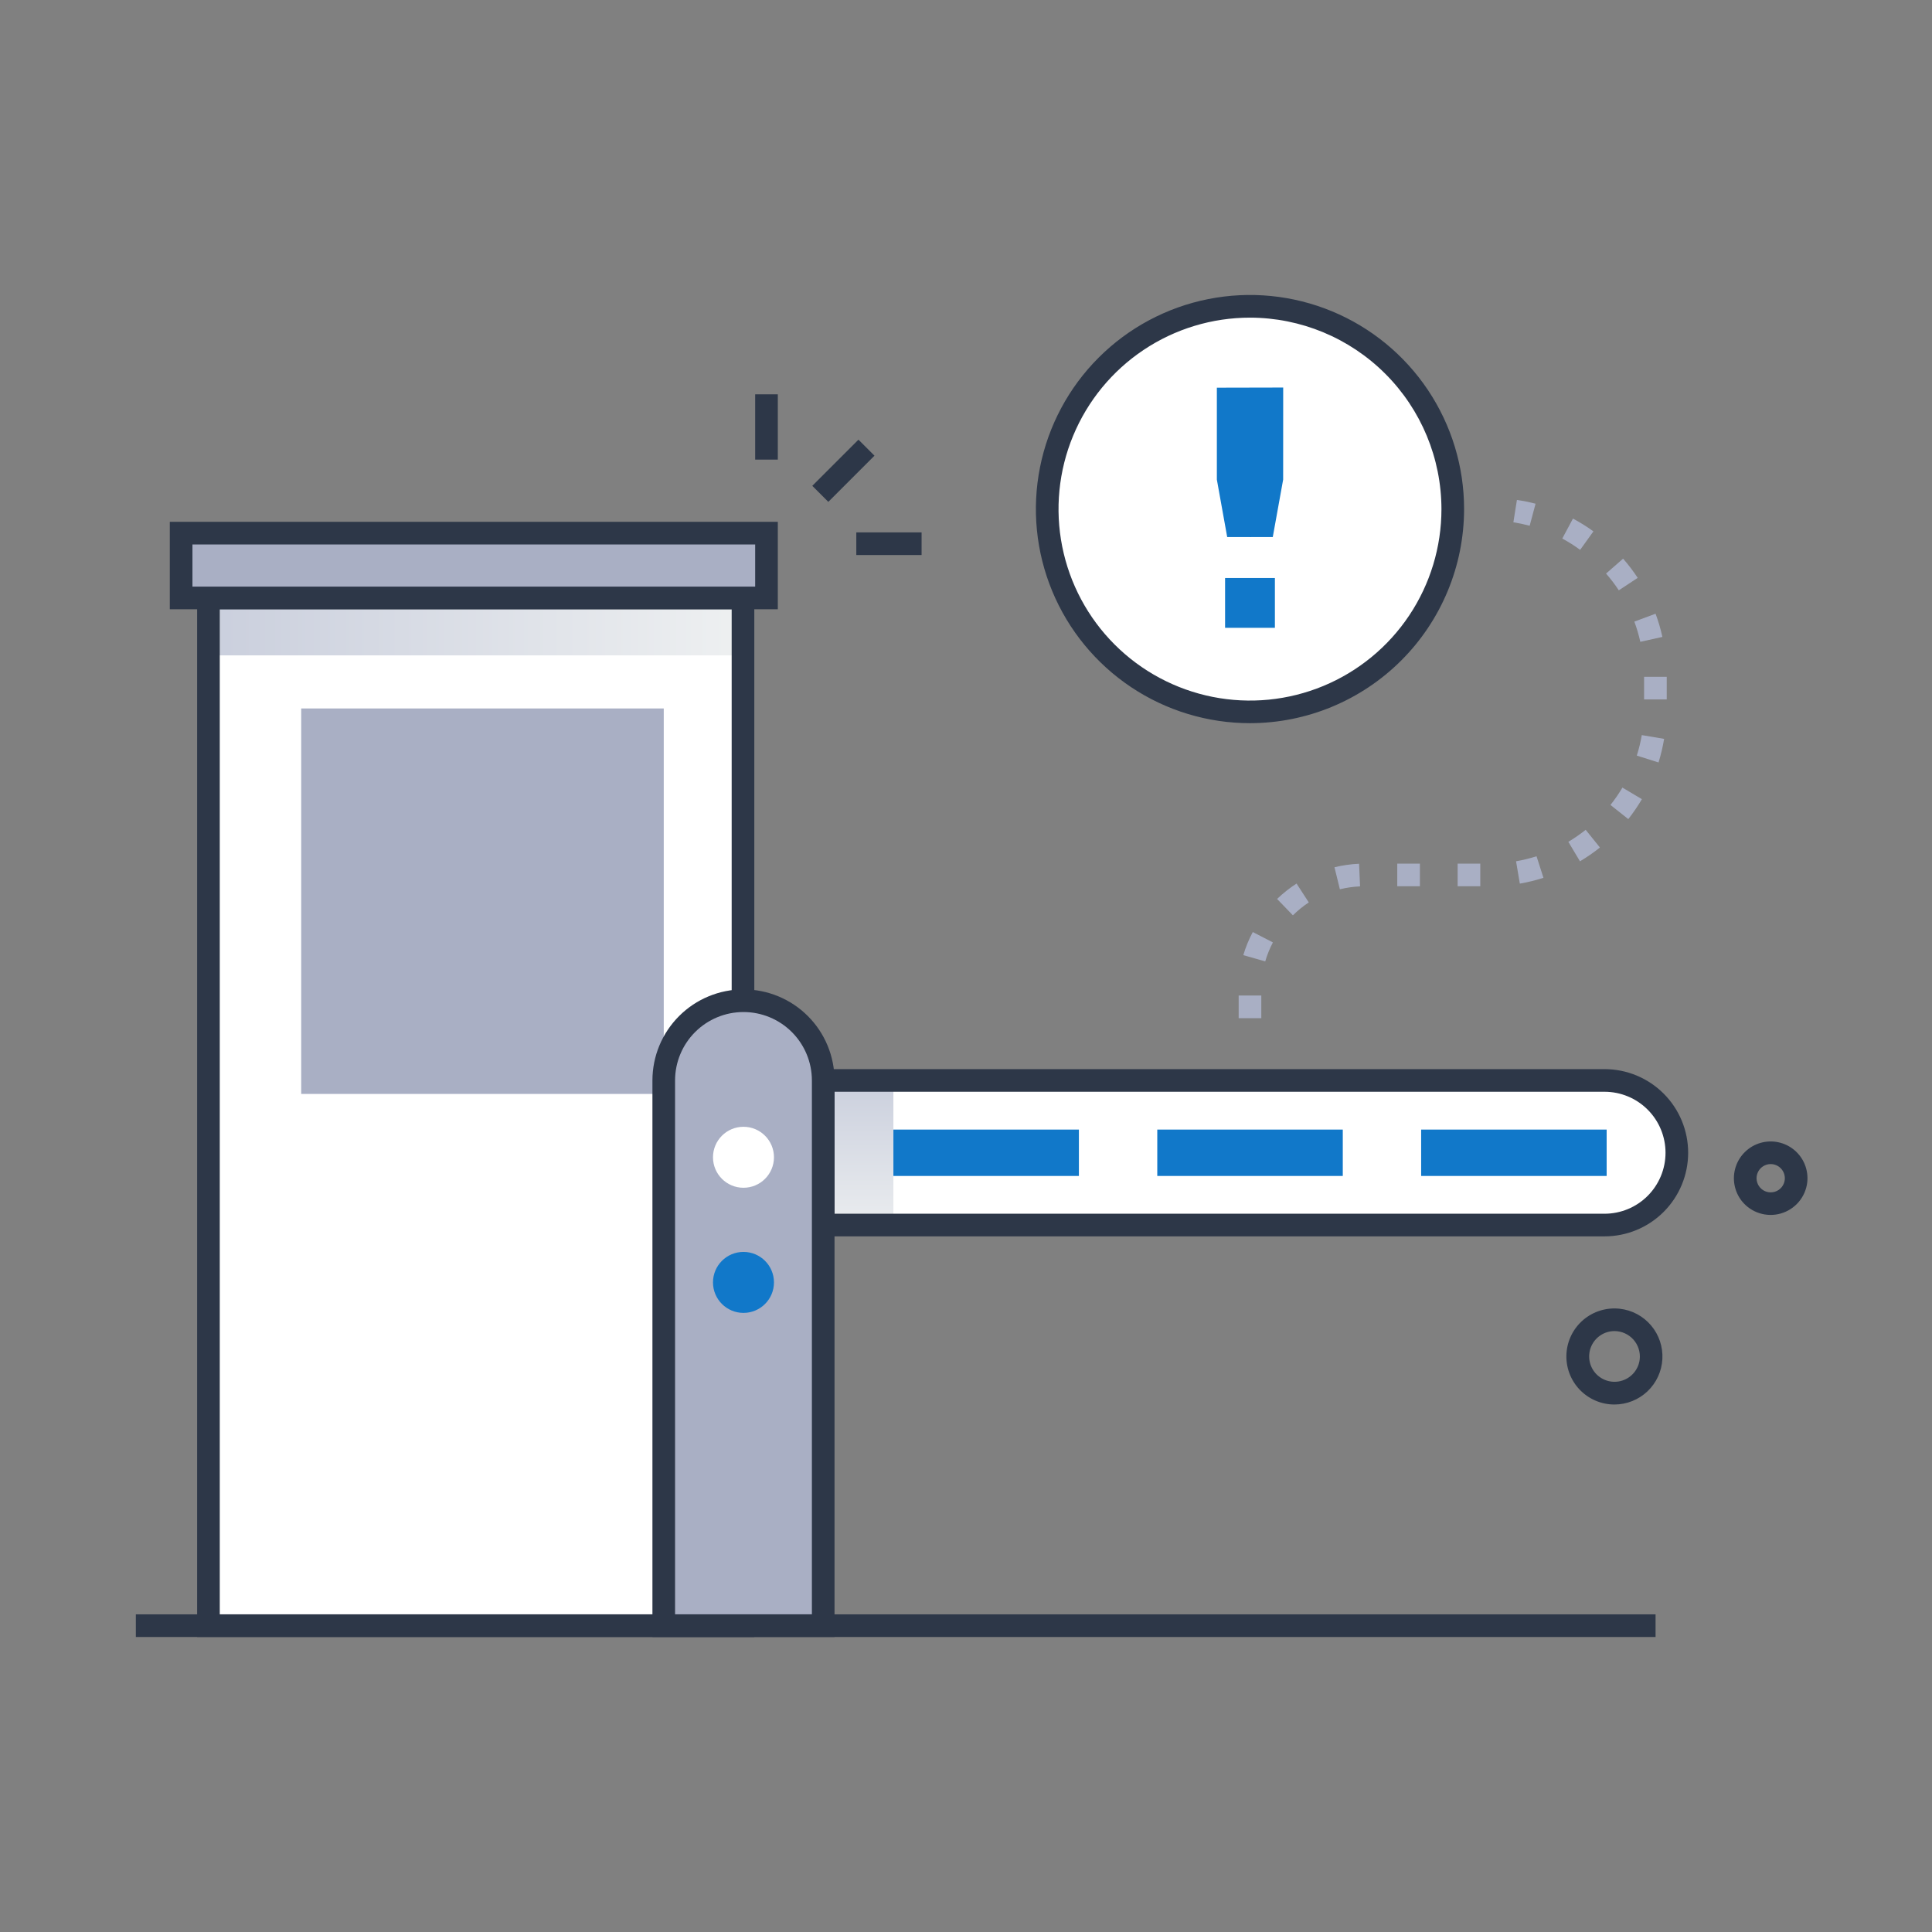 <svg width="250" height="250" viewBox="0 0 250 250" fill="none" xmlns="http://www.w3.org/2000/svg">
<rect x="0" y="0" width="250" height="250" fill="#808080" stroke="none"/>
<path d="M207.627 158.521H106.523V139.81H207.627C210.108 139.81 212.488 140.795 214.242 142.55C215.997 144.304 216.982 146.684 216.982 149.165C216.982 151.646 215.997 154.026 214.242 155.78C212.488 157.535 210.108 158.521 207.627 158.521Z" fill="white"/>
<path style="mix-blend-mode:multiply" d="M115.605 139.81H106.523V158.521H115.605V139.81Z" fill="url(#paint0_linear_159_606)"/>
<path d="M96.143 77.373H26.973V210.361H96.143V77.373Z" fill="white"/>
<path style="mix-blend-mode:multiply" d="M96.143 77.373H26.973V84.805H96.143V77.373Z" fill="url(#paint1_linear_159_606)"/>
<path d="M97.607 211.826H25.508V75.908H97.607V211.826ZM28.438 208.896H94.678V78.838H28.438V208.896Z" fill="#2D3748"/>
<path d="M99.185 68.989H23.457V77.373H99.185V68.989Z" fill="#A9AFC4"/>
<path d="M100.649 78.838H21.973V67.524H100.649V78.838ZM24.902 75.908H97.72V70.454H24.902V75.908Z" fill="#2D3748"/>
<path d="M161.748 92.114C176.24 92.114 187.988 80.366 187.988 65.874C187.988 51.382 176.24 39.634 161.748 39.634C147.256 39.634 135.508 51.382 135.508 65.874C135.508 80.366 147.256 92.114 161.748 92.114Z" fill="white"/>
<path d="M161.748 93.579C156.268 93.579 150.912 91.954 146.355 88.91C141.799 85.865 138.248 81.538 136.151 76.475C134.055 71.412 133.506 65.842 134.576 60.467C135.645 55.093 138.284 50.156 142.159 46.282C146.034 42.407 150.971 39.769 156.346 38.701C161.721 37.632 167.291 38.182 172.354 40.279C177.416 42.377 181.743 45.929 184.786 50.486C187.83 55.042 189.454 60.399 189.453 65.879C189.444 73.224 186.522 80.265 181.328 85.458C176.134 90.651 169.093 93.571 161.748 93.579ZM161.748 41.103C156.848 41.103 152.058 42.557 147.984 45.279C143.909 48.001 140.734 51.871 138.859 56.398C136.983 60.925 136.493 65.906 137.449 70.712C138.405 75.518 140.764 79.933 144.229 83.398C147.694 86.863 152.109 89.222 156.915 90.178C161.721 91.134 166.702 90.644 171.229 88.768C175.756 86.893 179.626 83.718 182.348 79.643C185.07 75.569 186.523 70.779 186.523 65.879C186.516 59.31 183.903 53.013 179.258 48.369C174.614 43.724 168.317 41.111 161.748 41.103Z" fill="#2D3748"/>
<path d="M85.889 91.675H38.975V141.553H85.889V91.675Z" fill="#A9AFC4"/>
<path d="M207.627 159.985H105.059V138.345H207.627C210.497 138.345 213.249 139.485 215.278 141.514C217.307 143.543 218.447 146.295 218.447 149.165C218.447 152.035 217.307 154.787 215.278 156.816C213.249 158.845 210.497 159.985 207.627 159.985ZM107.988 157.056H207.627C209.72 157.056 211.727 156.224 213.206 154.745C214.686 153.265 215.518 151.258 215.518 149.165C215.518 147.072 214.686 145.065 213.206 143.586C211.727 142.106 209.72 141.274 207.627 141.274H107.988V157.056Z" fill="#2D3748"/>
<path d="M106.523 210.361H85.889V139.81C85.889 137.073 86.976 134.449 88.911 132.514C90.846 130.579 93.47 129.492 96.206 129.492C98.942 129.492 101.567 130.579 103.502 132.514C105.436 134.449 106.523 137.073 106.523 139.81V210.361Z" fill="#A9AFC4"/>
<path d="M107.988 211.826H84.424V139.81C84.424 136.685 85.665 133.688 87.875 131.478C90.084 129.269 93.081 128.027 96.206 128.027C99.331 128.027 102.328 129.269 104.537 131.478C106.747 133.688 107.988 136.685 107.988 139.81V211.826ZM87.353 208.896H105.059V139.81C105.059 137.462 104.126 135.21 102.466 133.55C100.806 131.89 98.554 130.957 96.206 130.957C93.858 130.957 91.606 131.89 89.946 133.55C88.286 135.21 87.353 137.462 87.353 139.81V208.896Z" fill="#2D3748"/>
<path d="M139.609 146.167H115.605V152.168H139.609V146.167Z" fill="#1178C9"/>
<path d="M173.755 146.167H149.751V152.168H173.755V146.167Z" fill="#1178C9"/>
<path d="M207.9 146.167H183.896V152.168H207.9V146.167Z" fill="#1178C9"/>
<path d="M96.206 153.696C98.385 153.696 100.151 151.93 100.151 149.751C100.151 147.572 98.385 145.806 96.206 145.806C94.027 145.806 92.261 147.572 92.261 149.751C92.261 151.93 94.027 153.696 96.206 153.696Z" fill="white"/>
<path d="M96.206 169.888C98.385 169.888 100.151 168.121 100.151 165.942C100.151 163.763 98.385 161.997 96.206 161.997C94.027 161.997 92.261 163.763 92.261 165.942C92.261 168.121 94.027 169.888 96.206 169.888Z" fill="#1178C9"/>
<path d="M214.229 208.896H17.578V211.826H214.229V208.896Z" fill="#2D3748"/>
<path d="M157.461 50.166V62.06L158.799 69.492H161.743V69.497L164.697 69.492L166.04 62.056L166.045 50.147L157.461 50.166Z" fill="#1178C9"/>
<path d="M164.971 74.795H158.525V81.24H164.971V74.795Z" fill="#1178C9"/>
<path d="M163.213 131.753H160.283V128.823H163.213V131.753ZM163.701 124.399L160.884 123.594C161.191 122.559 161.602 121.558 162.109 120.605L164.712 121.948C164.302 122.731 163.97 123.552 163.721 124.399H163.701ZM167.29 118.433L165.254 116.323C166.029 115.581 166.873 114.914 167.773 114.331L169.355 116.772C168.621 117.258 167.936 117.814 167.31 118.433H167.29ZM173.379 115.068L172.681 112.222C173.725 111.968 174.791 111.816 175.864 111.768L175.991 114.697C175.117 114.736 174.248 114.86 173.398 115.068H173.379ZM191.548 114.683H188.618V111.753H191.548V114.683ZM183.735 114.683H180.806V111.753H183.735V114.683ZM196.665 114.336L196.177 111.45C197.074 111.293 197.96 111.076 198.828 110.801L199.722 113.589C198.728 113.908 197.713 114.158 196.685 114.336H196.665ZM204.443 111.445L202.944 108.931C203.726 108.464 204.474 107.946 205.186 107.378L207.031 109.668C206.216 110.317 205.358 110.911 204.463 111.445H204.443ZM210.688 105.981L208.394 104.16C208.961 103.448 209.478 102.698 209.941 101.914L212.461 103.413C211.934 104.307 211.348 105.165 210.708 105.981H210.688ZM214.595 98.657L211.802 97.773C212.077 96.905 212.292 96.019 212.446 95.122L215.337 95.61C215.163 96.642 214.922 97.662 214.614 98.662L214.595 98.657ZM215.674 90.508H212.744V87.578H215.674V90.508ZM212.256 83.052C212.058 82.163 211.8 81.288 211.484 80.435L214.229 79.414C214.593 80.393 214.889 81.397 215.112 82.417L212.256 83.052ZM209.473 76.387C208.973 75.627 208.421 74.903 207.822 74.219L210.029 72.29C210.714 73.076 211.345 73.906 211.919 74.775L209.473 76.387ZM204.468 71.152C203.733 70.611 202.961 70.121 202.158 69.688L203.54 67.105C204.46 67.594 205.344 68.147 206.187 68.76L204.468 71.152ZM197.939 68.032C197.245 67.845 196.541 67.695 195.83 67.583L196.289 64.692C197.101 64.811 197.907 64.974 198.701 65.181L197.939 68.032Z" fill="#A9AFC4"/>
<path d="M111.085 56.894L105.112 62.867L107.184 64.939L113.157 58.965L111.085 56.894Z" fill="#2D3748"/>
<path d="M100.649 51.025H97.72V59.473H100.649V51.025Z" fill="#2D3748"/>
<path d="M119.253 68.892H110.806V71.821H119.253V68.892Z" fill="#2D3748"/>
<path d="M208.916 181.743C208.07 181.745 207.232 181.574 206.455 181.24C205.677 180.907 204.976 180.418 204.393 179.804C203.811 179.19 203.361 178.464 203.069 177.67C202.777 176.875 202.651 176.03 202.698 175.185C202.744 174.34 202.963 173.514 203.34 172.756C203.717 171.999 204.245 171.327 204.891 170.78C205.537 170.234 206.288 169.826 207.098 169.58C207.908 169.334 208.759 169.256 209.6 169.351C211.177 169.528 212.626 170.302 213.651 171.515C214.676 172.727 215.198 174.285 215.11 175.87C215.023 177.454 214.333 178.946 213.181 180.038C212.029 181.13 210.503 181.74 208.916 181.743ZM208.916 172.241C208.283 172.241 207.663 172.425 207.132 172.769C206.601 173.114 206.181 173.605 205.922 174.182C205.664 174.76 205.578 175.401 205.675 176.026C205.772 176.652 206.048 177.236 206.47 177.708C206.892 178.18 207.441 178.52 208.052 178.687C208.662 178.854 209.308 178.841 209.912 178.649C210.515 178.458 211.05 178.095 211.452 177.606C211.854 177.117 212.106 176.523 212.178 175.894C212.228 175.434 212.182 174.969 212.041 174.529C211.9 174.088 211.668 173.683 211.36 173.338C211.051 172.994 210.674 172.718 210.252 172.529C209.83 172.34 209.373 172.242 208.911 172.241H208.916Z" fill="#2D3748"/>
<path d="M225.405 155.435C224.917 154.823 224.587 154.1 224.445 153.33C224.302 152.56 224.352 151.768 224.589 151.022C224.827 150.276 225.244 149.6 225.805 149.054C226.366 148.508 227.053 148.108 227.805 147.891C228.557 147.674 229.351 147.645 230.117 147.808C230.882 147.971 231.596 148.32 232.195 148.825C232.793 149.329 233.258 149.974 233.548 150.701C233.838 151.428 233.944 152.215 233.857 152.993C233.749 153.927 233.366 154.807 232.759 155.524C232.151 156.241 231.346 156.763 230.443 157.023C229.54 157.284 228.58 157.273 227.684 156.99C226.788 156.707 225.995 156.166 225.405 155.435ZM229.126 150.63C228.773 150.63 228.427 150.733 228.131 150.925C227.834 151.118 227.6 151.392 227.456 151.714C227.312 152.037 227.264 152.394 227.319 152.743C227.373 153.092 227.527 153.418 227.763 153.682C227.999 153.945 228.305 154.135 228.646 154.228C228.987 154.32 229.348 154.313 229.684 154.205C230.021 154.098 230.319 153.896 230.543 153.622C230.767 153.349 230.908 153.017 230.947 152.666C230.975 152.41 230.949 152.151 230.871 151.905C230.792 151.66 230.662 151.434 230.491 151.242C230.319 151.05 230.109 150.896 229.873 150.791C229.638 150.685 229.384 150.63 229.126 150.63Z" fill="#2D3748"/>
<defs>
<linearGradient id="paint0_linear_159_606" x1="111.064" y1="139.556" x2="111.064" y2="160.776" gradientUnits="userSpaceOnUse">
<stop stop-color="#CACFDD"/>
<stop offset="1" stop-color="#EEF0F1"/>
</linearGradient>
<linearGradient id="paint1_linear_159_606" x1="26.973" y1="81.089" x2="96.143" y2="81.089" gradientUnits="userSpaceOnUse">
<stop stop-color="#CACFDD"/>
<stop offset="1" stop-color="#EEF0F1"/>
</linearGradient>
</defs>
</svg>
